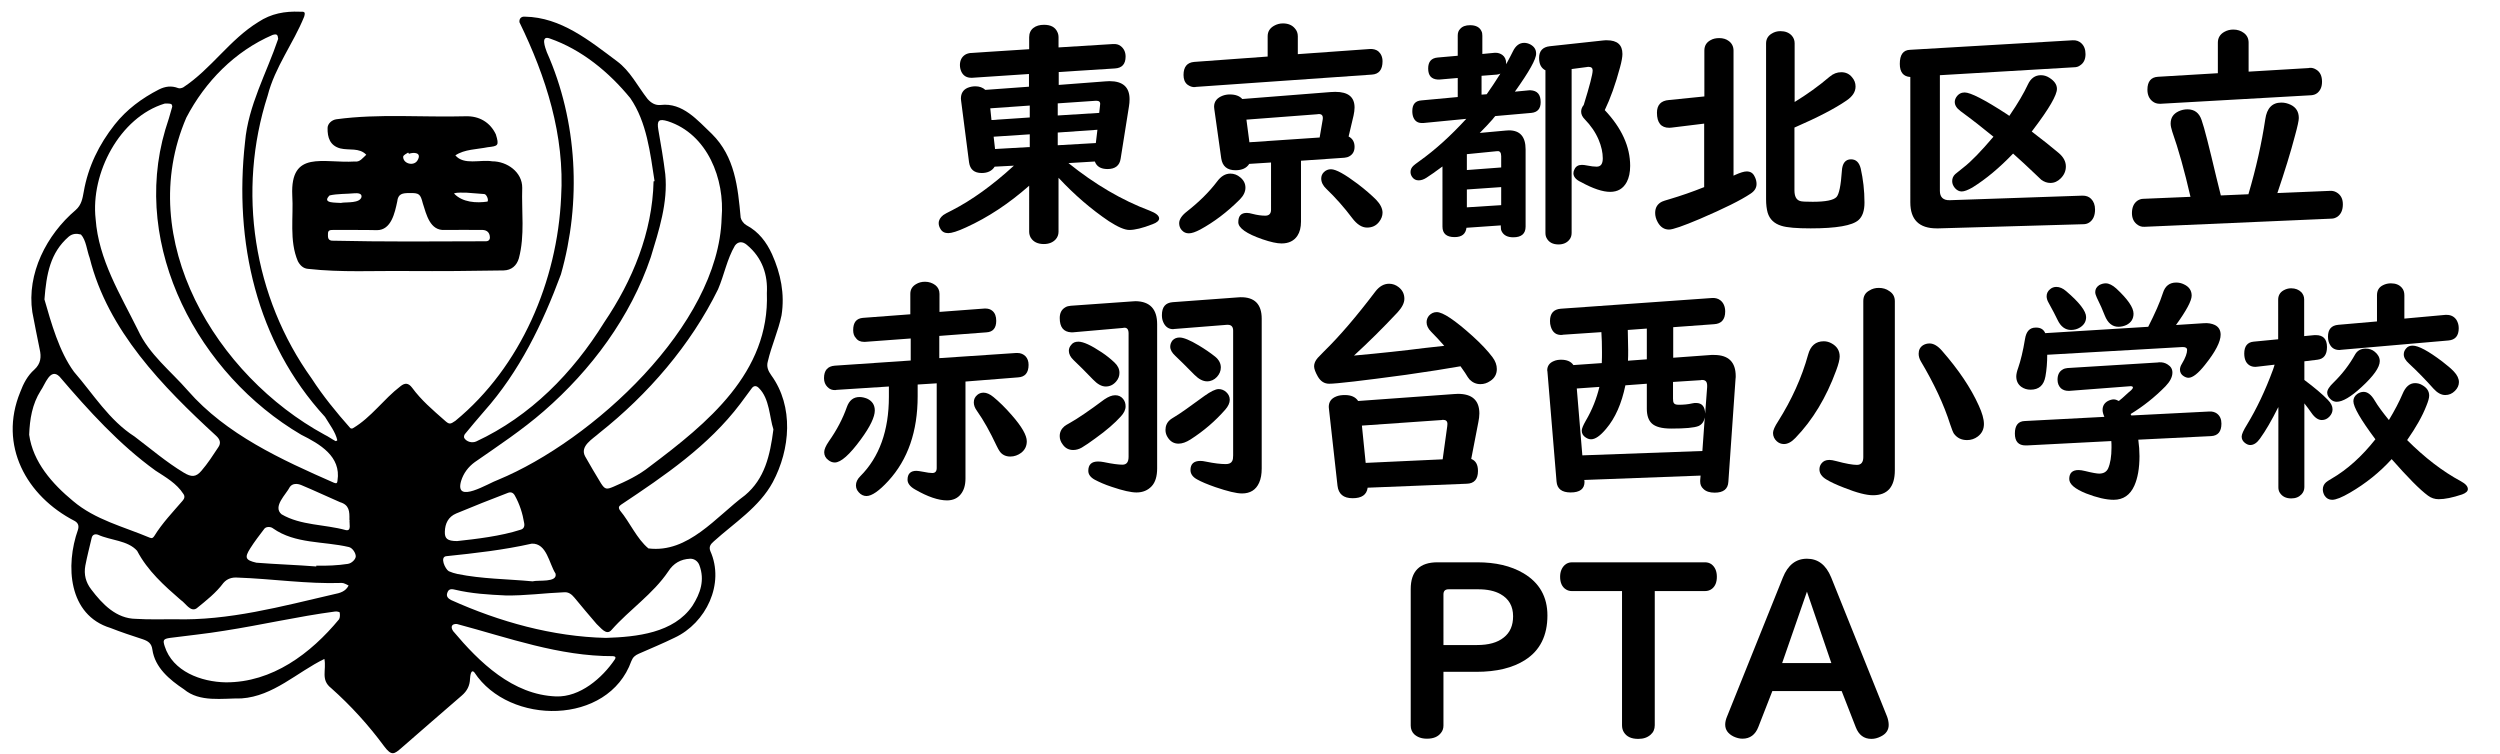 <svg xmlns="http://www.w3.org/2000/svg" xmlns:xlink="http://www.w3.org/1999/xlink" id="&#x30EC;&#x30A4;&#x30E4;&#x30FC;_1" x="0px" y="0px" viewBox="0 0 126 38.01" style="enable-background:new 0 0 126 38.01;" xml:space="preserve"><g>	<path d="M51.87,9.36c-1.02,0.9-2.08,1.6-3.18,2.1c-0.43,0.2-0.73,0.29-0.9,0.29c-0.18,0-0.31-0.07-0.39-0.21  c-0.06-0.1-0.09-0.19-0.09-0.29c0-0.16,0.08-0.29,0.23-0.41c0.05-0.04,0.2-0.12,0.46-0.25c0.97-0.5,2.01-1.24,3.1-2.24l-0.97,0.05  c-0.13,0.21-0.35,0.32-0.65,0.32c-0.38,0-0.59-0.18-0.64-0.54l-0.4-3.1c0-0.04-0.01-0.07-0.01-0.11c0-0.26,0.11-0.44,0.33-0.54  c0.12-0.05,0.25-0.08,0.4-0.08c0.2,0,0.37,0.06,0.5,0.18l2.2-0.16V3.73L49,3.92c-0.02,0-0.04,0-0.05,0c-0.23,0-0.39-0.1-0.49-0.29  c-0.05-0.11-0.08-0.22-0.08-0.35c0-0.23,0.09-0.41,0.26-0.52c0.08-0.05,0.18-0.08,0.28-0.09l2.95-0.19v-0.6  c0-0.2,0.07-0.36,0.21-0.47c0.14-0.11,0.32-0.16,0.54-0.16c0.34,0,0.56,0.12,0.67,0.36c0.04,0.08,0.06,0.17,0.06,0.27v0.51  l2.74-0.17c0.16-0.01,0.29,0.02,0.39,0.1c0.16,0.12,0.25,0.3,0.25,0.53c0,0.38-0.18,0.58-0.54,0.6l-2.83,0.18v0.65l2.36-0.18  c0.07,0,0.13-0.01,0.2-0.01c0.67,0,1.01,0.3,1.01,0.91c0,0.12-0.01,0.25-0.03,0.36L56.48,8c-0.05,0.34-0.27,0.52-0.66,0.52  c-0.34,0-0.55-0.13-0.64-0.38l-1.33,0.08c1.33,1.07,2.69,1.87,4.1,2.4c0.31,0.12,0.47,0.25,0.47,0.39c0,0.11-0.11,0.21-0.33,0.29  c-0.51,0.2-0.9,0.29-1.17,0.29c-0.24,0-0.58-0.15-1.03-0.44c-0.89-0.6-1.74-1.33-2.54-2.19v2.72c0,0.15-0.05,0.28-0.15,0.39  c-0.14,0.15-0.34,0.23-0.59,0.23c-0.31,0-0.53-0.11-0.66-0.32c-0.05-0.09-0.08-0.19-0.08-0.3V9.36z M51.9,5.92v-0.6l-1.99,0.14  l0.06,0.59L51.9,5.92z M51.9,6.77l-1.82,0.12l0.07,0.62l1.75-0.1V6.77z M53.31,5.82l2.09-0.13l0.04-0.36  c0.01-0.05,0.01-0.08,0.01-0.1c0-0.1-0.06-0.15-0.18-0.15c-0.03,0-0.05,0-0.06,0l-1.9,0.13V5.82z M53.31,6.68v0.64l1.92-0.11  l0.08-0.67L53.31,6.68z"></path>	<path d="M62.01,8.75c0.18,0,0.35,0.06,0.5,0.19c0.17,0.14,0.26,0.31,0.26,0.52s-0.1,0.41-0.29,0.6c-0.64,0.64-1.31,1.14-1.99,1.51  c-0.23,0.12-0.42,0.19-0.57,0.19s-0.26-0.05-0.36-0.16c-0.09-0.1-0.13-0.22-0.13-0.35c0-0.19,0.13-0.39,0.39-0.59  c0.61-0.48,1.12-0.98,1.52-1.51C61.54,8.88,61.76,8.75,62.01,8.75z M65.4,2.73l3.64-0.26c0.17-0.01,0.31,0.03,0.42,0.11  c0.14,0.12,0.22,0.29,0.22,0.51c0,0.42-0.18,0.65-0.54,0.67l-8.87,0.62l-0.04,0.01c-0.14,0.01-0.27-0.04-0.39-0.13  c-0.13-0.11-0.19-0.27-0.19-0.48c0-0.41,0.18-0.63,0.54-0.66l3.7-0.27V1.83c0-0.24,0.11-0.41,0.32-0.53  c0.14-0.08,0.29-0.12,0.45-0.12c0.25,0,0.46,0.08,0.6,0.25c0.1,0.11,0.15,0.24,0.15,0.4V2.73z M65.57,8.1v3.07  c0,0.29-0.06,0.53-0.18,0.71c-0.17,0.26-0.44,0.39-0.8,0.39c-0.23,0-0.55-0.07-0.96-0.21c-0.81-0.28-1.22-0.57-1.22-0.86  c0-0.32,0.14-0.47,0.43-0.47c0.08,0,0.18,0.02,0.29,0.05c0.23,0.06,0.45,0.09,0.64,0.09s0.29-0.1,0.29-0.3V8.19l-1.1,0.07  c-0.13,0.21-0.36,0.32-0.69,0.32c-0.42,0-0.66-0.2-0.72-0.6L61.2,5.49c0-0.04-0.01-0.07-0.01-0.11c0-0.27,0.15-0.45,0.44-0.56  c0.11-0.04,0.23-0.06,0.35-0.06c0.29,0,0.5,0.08,0.63,0.23l4.45-0.35c0.07,0,0.15-0.01,0.24-0.01c0.65,0,0.97,0.26,0.97,0.79  c0,0.12-0.02,0.26-0.05,0.4l-0.25,1.06c0.2,0.1,0.3,0.28,0.3,0.52c0,0.21-0.08,0.37-0.25,0.47c-0.08,0.05-0.17,0.07-0.26,0.08  L65.57,8.1z M66.51,6.93l0.15-0.88c0.01-0.04,0.01-0.07,0.01-0.11c0-0.13-0.07-0.2-0.22-0.19c-0.02,0-0.04,0-0.08,0.01l-3.55,0.27  l0.15,1.14L66.51,6.93z M67.08,8.53c0.25,0,0.7,0.25,1.35,0.74c0.38,0.29,0.69,0.56,0.93,0.8c0.21,0.22,0.32,0.44,0.32,0.65  c0,0.16-0.06,0.32-0.18,0.47c-0.15,0.19-0.35,0.28-0.6,0.28c-0.26,0-0.51-0.16-0.75-0.48c-0.39-0.52-0.83-1.02-1.31-1.48  C66.68,9.36,66.59,9.18,66.59,9c0-0.12,0.04-0.23,0.13-0.32C66.82,8.58,66.94,8.53,67.08,8.53z"></path>	<path d="M76.35,4.62l0.73-0.07c0.02,0,0.04,0,0.06,0c0.34,0.02,0.51,0.21,0.51,0.6c0,0.33-0.16,0.51-0.47,0.54l-1.82,0.16  c-0.04,0.05-0.09,0.1-0.14,0.17c-0.16,0.18-0.37,0.41-0.64,0.68l1.31-0.12c0.05,0,0.11-0.01,0.16-0.01c0.56,0,0.84,0.32,0.84,0.96  v3.89c0,0.36-0.21,0.54-0.62,0.54c-0.29,0-0.48-0.1-0.58-0.29c-0.04-0.07-0.05-0.15-0.05-0.25v-0.06l-1.73,0.12  c-0.04,0.31-0.23,0.47-0.6,0.47c-0.41,0-0.61-0.18-0.61-0.53V8.39c-0.35,0.26-0.62,0.45-0.81,0.57c-0.14,0.09-0.27,0.13-0.39,0.13  c-0.13,0-0.24-0.05-0.32-0.16c-0.06-0.08-0.09-0.17-0.09-0.26c0-0.12,0.05-0.23,0.15-0.32c0.03-0.03,0.13-0.11,0.3-0.23  c0.8-0.57,1.58-1.28,2.36-2.13L71.74,6.2c-0.02,0-0.04,0-0.08,0c-0.2,0-0.34-0.09-0.42-0.27c-0.04-0.09-0.06-0.2-0.06-0.33  c0-0.34,0.15-0.52,0.46-0.54l1.83-0.17V3.93l-0.93,0.08c-0.02,0-0.04,0-0.07,0c-0.33-0.02-0.49-0.2-0.49-0.56  c0-0.34,0.16-0.52,0.47-0.55l1.02-0.09V1.79c0-0.14,0.04-0.25,0.12-0.33c0.11-0.13,0.28-0.19,0.5-0.19c0.29,0,0.48,0.1,0.57,0.29  c0.04,0.07,0.05,0.15,0.05,0.24v0.92l0.63-0.06h0.04c0.13,0,0.24,0.04,0.34,0.11c0.12,0.09,0.19,0.23,0.19,0.42  c0,0.02,0,0.03,0,0.05c0.17-0.31,0.28-0.53,0.34-0.65c0.14-0.29,0.33-0.43,0.57-0.43c0.11,0,0.21,0.03,0.31,0.08  c0.2,0.11,0.29,0.26,0.29,0.46C77.43,2.97,77.07,3.61,76.35,4.62z M73.93,8.57l1.73-0.13V7.87c0-0.18-0.07-0.27-0.2-0.25h-0.02  l-1.51,0.15V8.57z M73.93,9.55v0.9l1.73-0.11V9.43L73.93,9.55z M74.93,4.75c0.24-0.34,0.47-0.69,0.69-1.04  c-0.06,0.03-0.12,0.04-0.18,0.05l-0.77,0.06v0.95L74.93,4.75z M77.9,3.55c-0.22-0.11-0.33-0.31-0.33-0.63  c0-0.35,0.18-0.55,0.54-0.59l2.68-0.29c0.07-0.01,0.14-0.01,0.2-0.01c0.52,0,0.78,0.23,0.78,0.69c0,0.15-0.04,0.38-0.12,0.67  c-0.23,0.86-0.49,1.58-0.77,2.16c0.85,0.9,1.28,1.84,1.28,2.81c0,0.33-0.06,0.6-0.17,0.81c-0.18,0.34-0.46,0.5-0.84,0.5  c-0.37,0-0.86-0.16-1.46-0.49C79.42,9.06,79.3,8.9,79.3,8.73c0-0.07,0.02-0.14,0.06-0.21c0.07-0.14,0.19-0.21,0.37-0.21  c0.07,0,0.15,0.01,0.25,0.03c0.2,0.04,0.36,0.06,0.49,0.06c0.21,0,0.31-0.14,0.31-0.42c0-0.29-0.07-0.61-0.21-0.94  c-0.16-0.38-0.4-0.72-0.7-1.03c-0.12-0.12-0.18-0.25-0.18-0.38c0-0.12,0.04-0.23,0.13-0.34c0.3-0.97,0.45-1.55,0.45-1.74  c0-0.12-0.07-0.18-0.2-0.18c-0.02,0-0.06,0-0.1,0.01l-0.76,0.1v8.26c0,0.14-0.04,0.26-0.13,0.36c-0.12,0.14-0.3,0.22-0.53,0.22  c-0.29,0-0.49-0.11-0.6-0.32c-0.04-0.07-0.06-0.16-0.06-0.26V3.55z"></path>	<path d="M87.36,8.86c0.03-0.01,0.05-0.02,0.08-0.04c0.27-0.12,0.46-0.18,0.59-0.18c0.19,0,0.32,0.08,0.4,0.25  c0.07,0.13,0.1,0.26,0.1,0.38c0,0.2-0.1,0.36-0.3,0.49c-0.49,0.33-1.34,0.75-2.55,1.27c-0.85,0.36-1.37,0.54-1.56,0.54  c-0.24,0-0.43-0.12-0.57-0.37c-0.09-0.16-0.13-0.32-0.13-0.47c0-0.27,0.12-0.46,0.35-0.57c0.05-0.02,0.18-0.07,0.4-0.13  c0.54-0.16,1.12-0.36,1.72-0.6v-3.2l-1.63,0.2c-0.04,0-0.09,0.01-0.13,0.01c-0.41,0-0.62-0.25-0.62-0.76c0-0.39,0.2-0.61,0.61-0.64  l1.78-0.18V2.55c0-0.25,0.11-0.42,0.32-0.53c0.12-0.07,0.27-0.1,0.43-0.1c0.19,0,0.35,0.05,0.47,0.14  c0.16,0.11,0.25,0.28,0.25,0.49V8.86z M90.44,6.43v3.16c0,0.3,0.09,0.48,0.28,0.54c0.08,0.03,0.29,0.04,0.64,0.04  c0.65,0,1.05-0.08,1.2-0.24c0.13-0.14,0.22-0.58,0.27-1.31c0.02-0.39,0.18-0.59,0.46-0.59c0.25,0,0.41,0.15,0.49,0.46  c0.12,0.54,0.19,1.11,0.19,1.72c0,0.41-0.1,0.7-0.3,0.88c-0.31,0.28-1.12,0.42-2.41,0.42c-0.71,0-1.2-0.04-1.48-0.13  c-0.36-0.11-0.59-0.33-0.69-0.66c-0.05-0.18-0.08-0.4-0.08-0.68V2.19c0-0.22,0.1-0.39,0.29-0.5c0.13-0.08,0.27-0.12,0.43-0.12  c0.24,0,0.43,0.07,0.57,0.22c0.1,0.11,0.15,0.24,0.15,0.39v2.96c0.62-0.38,1.21-0.8,1.76-1.27c0.19-0.16,0.38-0.23,0.59-0.23  c0.22,0,0.4,0.08,0.54,0.25c0.12,0.14,0.18,0.29,0.18,0.47c0,0.27-0.15,0.5-0.46,0.71C92.48,5.47,91.61,5.92,90.44,6.43z"></path>	<path d="M97.77,3.79v5.83c0,0.32,0.17,0.48,0.5,0.47l6.69-0.23c0.18,0,0.32,0.05,0.43,0.16c0.13,0.13,0.2,0.31,0.2,0.54  c0,0.31-0.1,0.53-0.3,0.66c-0.08,0.05-0.18,0.08-0.28,0.08l-7.31,0.21c-0.02,0-0.05,0-0.09,0c-0.89,0-1.33-0.44-1.33-1.31V3.88  c-0.35-0.02-0.53-0.24-0.53-0.66c0-0.46,0.17-0.7,0.52-0.71l8.19-0.48c0.18-0.01,0.32,0.04,0.44,0.15  c0.14,0.13,0.21,0.31,0.21,0.55c0,0.26-0.09,0.45-0.28,0.57c-0.08,0.06-0.18,0.09-0.29,0.09L97.77,3.79z M101.46,7.74  c-0.68,0.71-1.36,1.28-2.05,1.71C99.18,9.58,99,9.65,98.87,9.65c-0.13,0-0.24-0.06-0.34-0.17c-0.09-0.11-0.14-0.22-0.14-0.35  c0-0.14,0.05-0.26,0.16-0.36c0.04-0.03,0.17-0.14,0.41-0.33c0.39-0.3,0.89-0.82,1.51-1.55c-0.5-0.41-1.06-0.85-1.66-1.29  c-0.2-0.15-0.29-0.3-0.29-0.46c0-0.09,0.03-0.17,0.08-0.25c0.11-0.16,0.25-0.23,0.42-0.23c0.29,0,1,0.36,2.12,1.09l0.13,0.09  l0.04-0.06c0.39-0.57,0.69-1.08,0.9-1.53c0.14-0.3,0.36-0.46,0.65-0.46c0.15,0,0.29,0.04,0.43,0.13c0.25,0.16,0.38,0.34,0.38,0.56  c0,0.31-0.39,0.99-1.18,2.03l-0.09,0.12c0.54,0.41,0.99,0.77,1.37,1.09c0.23,0.2,0.35,0.42,0.35,0.67c0,0.23-0.09,0.43-0.26,0.6  c-0.15,0.15-0.32,0.23-0.52,0.23c-0.16,0-0.31-0.05-0.46-0.16c-0.04-0.04-0.17-0.16-0.38-0.36C102.2,8.41,101.85,8.09,101.46,7.74z  "></path>	<path d="M111.93,9.85l1.39-0.06c0.39-1.32,0.67-2.58,0.85-3.78c0.08-0.56,0.35-0.84,0.81-0.84c0.17,0,0.32,0.04,0.47,0.11  c0.27,0.13,0.41,0.35,0.41,0.67c0,0.12-0.06,0.41-0.19,0.88c-0.22,0.84-0.52,1.81-0.89,2.9l2.64-0.11h0.02  c0.14-0.01,0.27,0.03,0.39,0.12c0.17,0.13,0.25,0.31,0.25,0.56c0,0.28-0.09,0.49-0.27,0.62c-0.09,0.06-0.19,0.1-0.31,0.1l-9.4,0.41  h-0.03c-0.14,0.01-0.27-0.04-0.39-0.14c-0.15-0.13-0.23-0.31-0.23-0.55c0-0.28,0.09-0.49,0.27-0.62c0.09-0.06,0.19-0.1,0.3-0.1  l2.38-0.1c-0.3-1.31-0.61-2.41-0.92-3.29c-0.05-0.16-0.08-0.29-0.08-0.4c0-0.29,0.13-0.49,0.4-0.62c0.15-0.07,0.3-0.1,0.45-0.1  c0.35,0,0.59,0.18,0.71,0.54c0.14,0.39,0.38,1.35,0.74,2.87L111.93,9.85z M113.34,3.61l3.02-0.18l0.04-0.01  c0.12-0.01,0.23,0.02,0.34,0.09c0.2,0.12,0.29,0.33,0.29,0.61c0,0.25-0.08,0.44-0.24,0.57c-0.09,0.07-0.19,0.1-0.3,0.11l-7.59,0.43  c-0.01,0-0.03,0-0.05,0c-0.14,0-0.26-0.04-0.36-0.12c-0.17-0.13-0.26-0.33-0.26-0.59c0-0.41,0.18-0.63,0.53-0.65l3.02-0.18V2.15  c0-0.24,0.11-0.42,0.32-0.54c0.14-0.08,0.29-0.12,0.46-0.12c0.21,0,0.38,0.06,0.53,0.17c0.16,0.12,0.24,0.28,0.24,0.49V3.61z"></path>	<path d="M48.66,19.23v4.89c0,0.33-0.08,0.59-0.23,0.78c-0.16,0.21-0.4,0.32-0.7,0.32c-0.43,0-0.97-0.18-1.61-0.55  c-0.25-0.14-0.38-0.31-0.38-0.49c0-0.3,0.15-0.45,0.45-0.45c0.06,0,0.18,0.02,0.35,0.05c0.19,0.04,0.34,0.06,0.45,0.06  c0.14,0,0.22-0.08,0.22-0.25v-4.27l-0.96,0.06v0.59c0,1.77-0.49,3.19-1.48,4.27c-0.46,0.5-0.83,0.76-1.1,0.76  c-0.14,0-0.28-0.06-0.39-0.19c-0.09-0.1-0.14-0.21-0.14-0.35c0-0.16,0.07-0.31,0.22-0.46c0.96-0.96,1.44-2.3,1.44-4v-0.52  l-2.64,0.17l-0.05,0.01c-0.16,0.01-0.3-0.04-0.41-0.16c-0.11-0.11-0.17-0.26-0.17-0.44c0-0.39,0.18-0.6,0.54-0.63l3.83-0.26v-1.11  l-2.3,0.17c-0.02,0-0.03,0-0.05,0c-0.18,0-0.32-0.06-0.41-0.19C43.04,16.94,43,16.8,43,16.64c0-0.39,0.16-0.59,0.49-0.62l2.39-0.18  v-1.03c0-0.22,0.1-0.38,0.29-0.49c0.13-0.08,0.28-0.12,0.45-0.12c0.2,0,0.37,0.06,0.52,0.17c0.14,0.11,0.21,0.26,0.21,0.44v0.91  l2.27-0.17c0.01,0,0.02,0,0.05,0c0.14,0,0.26,0.04,0.35,0.12c0.13,0.11,0.19,0.28,0.19,0.5c0,0.36-0.16,0.56-0.49,0.58l-2.38,0.18  v1.12l3.88-0.26c0.01,0,0.02,0,0.05,0c0.18,0,0.31,0.06,0.42,0.17c0.1,0.11,0.15,0.25,0.15,0.43c0,0.4-0.18,0.61-0.53,0.63  L48.66,19.23z M43.32,20.01c0.13,0,0.25,0.03,0.38,0.08c0.26,0.12,0.39,0.32,0.39,0.6c0,0.32-0.23,0.81-0.7,1.45  c-0.57,0.78-1.01,1.17-1.32,1.17c-0.11,0-0.22-0.04-0.32-0.12c-0.14-0.1-0.21-0.24-0.21-0.4c0-0.14,0.08-0.32,0.23-0.54  c0.41-0.58,0.71-1.16,0.91-1.73C42.8,20.18,43.01,20.01,43.32,20.01z M49.57,19.79c0.15,0,0.32,0.07,0.5,0.22  c0.28,0.23,0.59,0.53,0.92,0.91c0.51,0.58,0.76,1.02,0.76,1.32c0,0.24-0.09,0.43-0.28,0.58c-0.16,0.12-0.35,0.19-0.55,0.19  c-0.23,0-0.42-0.09-0.54-0.27c-0.04-0.05-0.09-0.15-0.16-0.29c-0.32-0.68-0.64-1.26-0.98-1.74c-0.11-0.15-0.16-0.29-0.16-0.43  c0-0.16,0.06-0.28,0.18-0.38C49.34,19.83,49.45,19.79,49.57,19.79z"></path>	<path d="M56.21,19.92c0.16,0,0.29,0.06,0.39,0.18c0.09,0.11,0.13,0.23,0.13,0.38c0,0.17-0.08,0.34-0.25,0.52  c-0.29,0.32-0.71,0.69-1.27,1.09c-0.28,0.21-0.51,0.36-0.69,0.47c-0.14,0.08-0.29,0.12-0.43,0.12c-0.22,0-0.4-0.09-0.53-0.28  c-0.1-0.13-0.15-0.27-0.15-0.42c0-0.2,0.08-0.36,0.23-0.49c0.05-0.04,0.14-0.1,0.29-0.18c0.36-0.2,0.94-0.59,1.73-1.18  C55.87,19.99,56.04,19.92,56.21,19.92z M58.32,16.34v7.27c0,0.39-0.09,0.7-0.28,0.9s-0.44,0.31-0.76,0.31  c-0.27,0-0.68-0.09-1.24-0.28c-0.37-0.12-0.65-0.25-0.86-0.36c-0.22-0.12-0.33-0.27-0.33-0.45c0-0.31,0.16-0.47,0.49-0.47  c0.09,0,0.19,0.01,0.29,0.03c0.43,0.09,0.75,0.13,0.94,0.13c0.21,0,0.31-0.13,0.31-0.4v-6.22c0-0.2-0.08-0.3-0.24-0.28l-0.06,0.01  l-2.51,0.22c-0.02,0-0.05,0-0.08,0c-0.39-0.02-0.58-0.26-0.58-0.72c0-0.25,0.09-0.43,0.28-0.54c0.08-0.05,0.17-0.07,0.28-0.08  l3.1-0.22c0.04,0,0.09-0.01,0.16-0.01C57.96,15.19,58.32,15.58,58.32,16.34z M54.35,17.22c0.25,0,0.64,0.18,1.18,0.54  c0.24,0.16,0.45,0.33,0.64,0.51c0.16,0.15,0.25,0.32,0.25,0.52c0,0.16-0.05,0.3-0.16,0.43c-0.14,0.17-0.32,0.26-0.53,0.26  c-0.21,0-0.42-0.12-0.64-0.35c-0.38-0.39-0.7-0.72-0.98-0.98c-0.16-0.15-0.24-0.31-0.24-0.47c0-0.11,0.04-0.21,0.12-0.3  C54.07,17.27,54.19,17.22,54.35,17.22z M63.59,16.06v7.55c0,0.28-0.04,0.52-0.13,0.72c-0.16,0.36-0.45,0.54-0.86,0.54  c-0.29,0-0.73-0.11-1.35-0.32c-0.4-0.14-0.71-0.27-0.92-0.39c-0.22-0.12-0.33-0.28-0.33-0.47c0-0.31,0.17-0.46,0.5-0.46  c0.07,0,0.17,0.01,0.3,0.04c0.39,0.08,0.72,0.12,0.98,0.12c0.16,0,0.27-0.05,0.32-0.15c0.04-0.07,0.05-0.16,0.05-0.29v-6.29  c0-0.19-0.09-0.29-0.27-0.29c-0.02,0-0.03,0-0.04,0l-2.65,0.21c-0.04,0-0.06,0.01-0.06,0.01c-0.23,0-0.4-0.12-0.5-0.35  c-0.05-0.11-0.07-0.22-0.07-0.36c0-0.41,0.18-0.62,0.54-0.65l3.26-0.24c0.04,0,0.1-0.01,0.16-0.01  C63.23,14.97,63.59,15.33,63.59,16.06z M61.42,19.61c0.14,0,0.27,0.05,0.38,0.15c0.12,0.11,0.18,0.24,0.18,0.39  c0,0.16-0.08,0.33-0.23,0.5c-0.5,0.57-1.08,1.07-1.75,1.5c-0.22,0.14-0.42,0.21-0.6,0.21c-0.23,0-0.4-0.1-0.53-0.29  c-0.09-0.13-0.13-0.26-0.13-0.4c0-0.2,0.07-0.37,0.22-0.5c0.05-0.05,0.16-0.11,0.3-0.2c0.22-0.13,0.7-0.47,1.45-1.02  C61.02,19.73,61.26,19.61,61.42,19.61z M59.45,17.01c0.2,0,0.52,0.13,0.97,0.4c0.3,0.18,0.58,0.37,0.83,0.57  c0.19,0.16,0.28,0.34,0.28,0.54c0,0.18-0.07,0.34-0.2,0.48s-0.3,0.22-0.49,0.22c-0.21,0-0.42-0.11-0.64-0.33  c-0.44-0.45-0.77-0.77-0.97-0.96c-0.16-0.15-0.25-0.3-0.25-0.46c0-0.11,0.04-0.22,0.12-0.32C59.19,17.06,59.3,17.01,59.45,17.01z"></path>	<path d="M72.79,17.43c-0.21-0.24-0.43-0.48-0.66-0.71c-0.16-0.16-0.23-0.32-0.23-0.48c0-0.12,0.04-0.23,0.12-0.33  c0.11-0.12,0.24-0.18,0.39-0.18c0.31,0,0.91,0.4,1.81,1.21c0.42,0.38,0.76,0.74,1,1.06c0.15,0.2,0.22,0.4,0.22,0.6  c0,0.25-0.11,0.46-0.33,0.6c-0.16,0.11-0.32,0.16-0.5,0.16c-0.21,0-0.39-0.08-0.54-0.23c-0.05-0.05-0.12-0.16-0.23-0.34  c-0.05-0.08-0.13-0.19-0.23-0.33c-0.69,0.12-1.61,0.27-2.75,0.43c-2.21,0.3-3.51,0.45-3.87,0.45c-0.24,0-0.43-0.12-0.57-0.36  c-0.12-0.21-0.19-0.39-0.19-0.52c0-0.14,0.06-0.28,0.18-0.42c0.04-0.04,0.14-0.14,0.31-0.32c0.8-0.78,1.66-1.79,2.6-3.03  c0.2-0.26,0.43-0.39,0.69-0.39c0.18,0,0.34,0.06,0.48,0.17c0.19,0.15,0.29,0.34,0.29,0.59c0,0.21-0.12,0.44-0.35,0.69  c-0.75,0.8-1.48,1.52-2.19,2.17c1.34-0.12,2.53-0.25,3.55-0.38L72.79,17.43z M74.15,23.13c0.23,0.09,0.34,0.29,0.34,0.61  c0,0.41-0.19,0.63-0.56,0.64l-5,0.2c-0.05,0.36-0.3,0.53-0.76,0.53s-0.71-0.21-0.76-0.63l-0.43-3.86c0-0.04-0.01-0.07-0.01-0.11  c0-0.25,0.12-0.43,0.38-0.53c0.12-0.05,0.27-0.07,0.43-0.07c0.32,0,0.54,0.1,0.67,0.3l4.84-0.35c0.07,0,0.14-0.01,0.19-0.01  c0.72,0,1.08,0.33,1.08,0.99c0,0.13-0.02,0.28-0.05,0.43L74.15,23.13z M72.71,23.15l0.23-1.66c0-0.03,0.01-0.07,0.01-0.12  c0-0.14-0.07-0.21-0.22-0.21c-0.02,0-0.04,0-0.07,0.01l-4.02,0.28l0.19,1.88L72.71,23.15z"></path>	<path d="M85.71,23.97l-5.86,0.22v0.03c0,0.02,0.01,0.04,0.01,0.06c0,0.36-0.23,0.54-0.7,0.54c-0.44,0-0.68-0.18-0.71-0.55  l-0.46-5.55c0-0.03-0.01-0.04-0.01-0.05c0-0.22,0.11-0.38,0.33-0.47c0.11-0.05,0.24-0.07,0.37-0.07c0.29,0,0.5,0.09,0.62,0.27  l1.43-0.1c0.01-0.2,0.01-0.39,0.01-0.55c0-0.38-0.01-0.72-0.03-1.01l-1.93,0.13l-0.05,0.01c-0.29,0.02-0.48-0.12-0.57-0.42  c-0.03-0.09-0.04-0.18-0.04-0.28c0-0.38,0.18-0.59,0.54-0.62l7.62-0.54c0.16-0.01,0.3,0.02,0.42,0.11  c0.16,0.12,0.25,0.32,0.25,0.57c0,0.4-0.19,0.62-0.56,0.64l-2.06,0.15v1.54l1.92-0.14c0.02,0,0.07,0,0.14,0  c0.73,0,1.09,0.36,1.09,1.07c0,0.03,0,0.08-0.01,0.15l-0.36,5.17c-0.02,0.37-0.25,0.55-0.69,0.55c-0.25,0-0.44-0.06-0.57-0.19  c-0.11-0.1-0.16-0.22-0.16-0.37c0-0.02,0-0.04,0-0.06L85.71,23.97z M80.61,19.5l-1.14,0.08l0.28,3.37l6.05-0.22l0.12-1.69  c-0.04,0.21-0.14,0.35-0.31,0.43c-0.22,0.09-0.68,0.13-1.38,0.13c-0.48,0-0.8-0.09-0.98-0.26C83.08,21.18,83,20.93,83,20.6v-1.26  l-1.08,0.08c-0.19,0.92-0.51,1.65-0.97,2.19c-0.3,0.36-0.55,0.53-0.76,0.53c-0.09,0-0.18-0.03-0.27-0.09  c-0.13-0.08-0.2-0.2-0.2-0.34c0-0.11,0.07-0.27,0.2-0.5C80.25,20.65,80.47,20.08,80.61,19.5z M83,18.11v-1.55l-0.96,0.07  c0.01,0.45,0.02,0.79,0.02,1.01c0,0.2,0,0.38-0.01,0.54L83,18.11z M84.32,19.25v0.84c0,0.1,0.01,0.18,0.04,0.22  c0.03,0.06,0.11,0.09,0.25,0.09c0.24,0,0.47-0.02,0.68-0.07c0.08-0.02,0.14-0.02,0.19-0.02c0.3,0,0.45,0.18,0.46,0.54l0.1-1.34  c0-0.01,0-0.03,0-0.08c0-0.2-0.09-0.29-0.28-0.28l-0.04,0.01L84.32,19.25z"></path>	<path d="M91.92,17.2c0.14,0,0.28,0.04,0.4,0.11c0.27,0.15,0.4,0.37,0.4,0.66c0,0.15-0.06,0.39-0.18,0.71  c-0.5,1.36-1.18,2.49-2.05,3.39c-0.2,0.21-0.39,0.31-0.58,0.31c-0.14,0-0.26-0.05-0.36-0.14c-0.12-0.11-0.19-0.25-0.19-0.42  c0-0.13,0.09-0.33,0.26-0.59c0.68-1.08,1.19-2.2,1.51-3.36C91.25,17.43,91.51,17.2,91.92,17.2z M95.5,15.18v8.52  c0,0.84-0.37,1.26-1.1,1.26c-0.33,0-0.81-0.12-1.46-0.38c-0.39-0.15-0.69-0.29-0.9-0.42c-0.23-0.14-0.34-0.31-0.34-0.5  c0-0.11,0.03-0.21,0.1-0.3c0.09-0.12,0.22-0.18,0.4-0.18c0.09,0,0.2,0.02,0.35,0.06c0.48,0.13,0.83,0.19,1.04,0.19  s0.32-0.13,0.32-0.39v-7.87c0-0.24,0.1-0.42,0.31-0.53c0.14-0.09,0.3-0.13,0.47-0.13c0.2,0,0.38,0.05,0.53,0.16  C95.41,14.79,95.5,14.96,95.5,15.18z M97.25,17.31c0.2,0,0.41,0.12,0.62,0.36c0.84,0.96,1.46,1.88,1.86,2.77  c0.17,0.37,0.26,0.68,0.26,0.93c0,0.26-0.1,0.47-0.31,0.63c-0.16,0.12-0.34,0.18-0.54,0.18c-0.29,0-0.5-0.11-0.66-0.32  c-0.04-0.06-0.11-0.22-0.19-0.47c-0.32-1.01-0.82-2.07-1.48-3.18c-0.07-0.12-0.11-0.25-0.11-0.38c0-0.19,0.07-0.33,0.22-0.43  C97.02,17.34,97.13,17.31,97.25,17.31z"></path>	<path d="M107.42,20.94l3.93-0.2c0.15-0.01,0.28,0.03,0.38,0.1c0.16,0.12,0.23,0.29,0.23,0.51c0,0.4-0.17,0.61-0.52,0.63l-3.67,0.18  c0.04,0.29,0.06,0.57,0.06,0.83c0,0.61-0.09,1.11-0.26,1.49c-0.21,0.47-0.56,0.71-1.04,0.71c-0.38,0-0.85-0.11-1.39-0.32  c-0.57-0.23-0.85-0.47-0.85-0.73c0-0.3,0.16-0.45,0.47-0.45c0.09,0,0.2,0.02,0.33,0.05c0.36,0.09,0.6,0.13,0.71,0.13  c0.22,0,0.37-0.09,0.45-0.26c0.11-0.25,0.17-0.61,0.17-1.05c0-0.12,0-0.23-0.01-0.33l-4.25,0.22c-0.03,0-0.05,0-0.07,0  c-0.36,0-0.54-0.2-0.54-0.6c0-0.41,0.17-0.62,0.5-0.63l4.01-0.21c-0.06-0.14-0.09-0.25-0.09-0.35c0-0.2,0.09-0.35,0.27-0.45  c0.1-0.05,0.2-0.08,0.29-0.08c0.08,0,0.17,0.03,0.26,0.08c0.13-0.11,0.27-0.22,0.4-0.35c0.08-0.07,0.13-0.12,0.15-0.13  c0.11-0.09,0.16-0.16,0.16-0.2c0-0.05-0.06-0.08-0.19-0.06l-3.01,0.23c-0.02,0-0.04,0-0.05,0c-0.15,0-0.27-0.04-0.38-0.13  c-0.11-0.11-0.17-0.25-0.17-0.43c0-0.24,0.08-0.41,0.25-0.51c0.07-0.05,0.16-0.07,0.25-0.08l4.54-0.28l0.08-0.01  c0.16-0.01,0.31,0.03,0.43,0.11c0.16,0.1,0.24,0.23,0.24,0.41c0,0.22-0.12,0.45-0.35,0.69c-0.53,0.54-1.12,1.01-1.76,1.4  C107.39,20.88,107.41,20.91,107.42,20.94z M109.67,16.38l1.39-0.09c0.23-0.02,0.42,0.02,0.57,0.09c0.2,0.1,0.29,0.27,0.29,0.49  c0,0.35-0.26,0.86-0.79,1.52c-0.34,0.43-0.62,0.65-0.83,0.65c-0.08,0-0.16-0.03-0.24-0.08c-0.12-0.07-0.19-0.19-0.19-0.33  c0-0.09,0.03-0.19,0.1-0.3c0.18-0.3,0.26-0.53,0.26-0.69c0-0.11-0.08-0.15-0.23-0.15l-6.82,0.39c0,0.39-0.03,0.76-0.09,1.09  c-0.08,0.45-0.33,0.67-0.75,0.67c-0.18,0-0.33-0.05-0.46-0.14c-0.17-0.12-0.26-0.3-0.26-0.53c0-0.1,0.03-0.25,0.1-0.44  c0.12-0.35,0.24-0.83,0.34-1.44c0.06-0.39,0.24-0.58,0.54-0.58h0.03c0.21,0,0.37,0.09,0.45,0.28l5.19-0.32  c0.34-0.67,0.59-1.23,0.74-1.7c0.11-0.36,0.34-0.53,0.67-0.53c0.14,0,0.27,0.03,0.39,0.09c0.26,0.12,0.39,0.31,0.39,0.57  C110.46,15.16,110.19,15.66,109.67,16.38z M103.64,14.46c0.16,0,0.33,0.07,0.49,0.21c0.67,0.57,1.01,1.01,1.01,1.31  c0,0.22-0.1,0.39-0.3,0.52c-0.14,0.09-0.3,0.13-0.46,0.13c-0.29,0-0.52-0.17-0.68-0.51c-0.1-0.21-0.25-0.5-0.45-0.86  c-0.07-0.12-0.1-0.23-0.1-0.33c0-0.14,0.06-0.26,0.17-0.35C103.41,14.5,103.52,14.46,103.64,14.46z M106.13,14.28  c0.16,0,0.34,0.09,0.53,0.26c0.58,0.54,0.87,0.96,0.87,1.27c0,0.26-0.12,0.45-0.36,0.57c-0.13,0.06-0.27,0.09-0.4,0.09  c-0.31,0-0.54-0.19-0.69-0.57c-0.1-0.26-0.23-0.56-0.4-0.9c-0.05-0.11-0.08-0.2-0.08-0.28c0-0.15,0.07-0.26,0.2-0.35  C105.91,14.31,106.02,14.28,106.13,14.28z"></path>	<path d="M114.82,20.53c-0.33,0.66-0.63,1.18-0.92,1.58c-0.15,0.21-0.31,0.32-0.49,0.32c-0.09,0-0.18-0.04-0.27-0.11  c-0.11-0.09-0.16-0.19-0.16-0.32c0-0.11,0.09-0.31,0.27-0.6c0.48-0.79,0.92-1.71,1.31-2.77c0.03-0.09,0.06-0.17,0.08-0.25  l-0.86,0.1c-0.04,0-0.08,0.01-0.11,0.01c-0.21,0-0.37-0.09-0.47-0.26c-0.06-0.11-0.09-0.25-0.09-0.41c0-0.37,0.16-0.57,0.47-0.6  l1.24-0.12V15.1c0-0.2,0.09-0.36,0.26-0.46c0.12-0.07,0.25-0.11,0.39-0.11c0.22,0,0.39,0.07,0.52,0.2c0.09,0.1,0.14,0.22,0.14,0.36  v1.85l0.52-0.05c0.02,0,0.05,0,0.07,0c0.37,0,0.56,0.2,0.56,0.6c0,0.39-0.16,0.6-0.48,0.64l-0.66,0.08v0.94  c0.52,0.39,0.91,0.72,1.18,1c0.16,0.16,0.24,0.32,0.24,0.48c0,0.13-0.05,0.25-0.15,0.36c-0.11,0.12-0.24,0.18-0.39,0.18  c-0.18,0-0.36-0.12-0.53-0.37c-0.12-0.17-0.23-0.32-0.35-0.47v4.22c0,0.14-0.05,0.26-0.14,0.36c-0.13,0.14-0.3,0.21-0.52,0.21  c-0.27,0-0.46-0.1-0.58-0.29c-0.05-0.08-0.07-0.17-0.07-0.27V20.53z M121.32,22.18c0.89,0.89,1.79,1.58,2.7,2.07  c0.24,0.13,0.36,0.26,0.36,0.4c0,0.11-0.1,0.2-0.29,0.27c-0.48,0.16-0.87,0.24-1.18,0.24c-0.2,0-0.38-0.06-0.54-0.18  c-0.41-0.3-1.02-0.92-1.83-1.84c-0.61,0.67-1.31,1.23-2.1,1.69c-0.41,0.24-0.71,0.36-0.9,0.36c-0.16,0-0.29-0.07-0.38-0.21  c-0.06-0.1-0.09-0.21-0.09-0.31c0-0.14,0.05-0.26,0.16-0.36c0.04-0.04,0.14-0.1,0.29-0.19c0.79-0.46,1.52-1.12,2.2-1.98  c-0.74-0.99-1.11-1.63-1.11-1.92c0-0.14,0.06-0.26,0.19-0.36c0.1-0.07,0.21-0.11,0.33-0.11c0.19,0,0.38,0.14,0.55,0.43  s0.42,0.62,0.72,0.99c0.29-0.48,0.52-0.92,0.69-1.32c0.15-0.36,0.36-0.54,0.63-0.54c0.12,0,0.25,0.03,0.36,0.1  c0.23,0.13,0.35,0.3,0.35,0.53c0,0.12-0.05,0.29-0.14,0.51C122.09,20.97,121.76,21.55,121.32,22.18z M119.23,17.57  c0.18,0,0.33,0.05,0.46,0.16c0.16,0.13,0.25,0.29,0.25,0.47c0,0.31-0.31,0.75-0.92,1.31c-0.54,0.5-0.96,0.74-1.25,0.74  c-0.11,0-0.22-0.04-0.31-0.13c-0.11-0.1-0.17-0.21-0.17-0.33c0-0.14,0.11-0.31,0.32-0.51c0.44-0.43,0.8-0.9,1.09-1.42  C118.81,17.67,118.99,17.57,119.23,17.57z M121.15,16.06l2.09-0.19c0.02,0,0.04,0,0.08,0c0.21,0,0.38,0.09,0.49,0.26  c0.07,0.12,0.11,0.25,0.11,0.41c0,0.38-0.17,0.59-0.52,0.62l-5.41,0.47c-0.03,0-0.06,0.01-0.08,0.01c-0.21,0-0.37-0.08-0.47-0.25  c-0.07-0.11-0.11-0.25-0.11-0.42c0-0.37,0.17-0.57,0.52-0.6l1.95-0.17v-1.32c0-0.24,0.1-0.41,0.31-0.51  c0.12-0.06,0.25-0.09,0.39-0.09c0.24,0,0.42,0.07,0.55,0.22c0.09,0.1,0.13,0.23,0.13,0.38V16.06z M121.6,17.42  c0.29,0,0.79,0.27,1.49,0.8c0.26,0.2,0.46,0.37,0.59,0.51c0.16,0.17,0.25,0.35,0.25,0.53c0,0.16-0.07,0.31-0.2,0.44  c-0.14,0.14-0.3,0.21-0.49,0.21c-0.2,0-0.4-0.11-0.59-0.32c-0.39-0.44-0.8-0.86-1.24-1.27c-0.18-0.16-0.26-0.31-0.26-0.46  c0-0.11,0.04-0.21,0.12-0.3C121.35,17.46,121.46,17.42,121.6,17.42z"></path>	<path d="M72.75,33.86v2.71c0,0.14-0.04,0.26-0.12,0.36c-0.15,0.2-0.38,0.3-0.71,0.3c-0.28,0-0.49-0.08-0.65-0.23  c-0.11-0.11-0.17-0.26-0.17-0.43v-6.88c0-0.9,0.45-1.35,1.35-1.35h2c0.93,0,1.7,0.18,2.33,0.55c0.81,0.48,1.21,1.19,1.21,2.13  c0,1.01-0.37,1.76-1.12,2.24c-0.62,0.4-1.44,0.6-2.47,0.6H72.75z M72.75,32.51h1.69c0.58,0,1.03-0.12,1.35-0.38  c0.32-0.25,0.47-0.61,0.47-1.07c0-0.51-0.21-0.88-0.64-1.12c-0.29-0.16-0.66-0.24-1.12-0.24h-1.49c-0.18,0-0.26,0.09-0.26,0.26  V32.51z"></path>	<path d="M81.74,29.79h-2.52c-0.11,0-0.21-0.03-0.29-0.08c-0.2-0.12-0.3-0.34-0.3-0.64c0-0.25,0.08-0.45,0.23-0.59  c0.1-0.09,0.22-0.14,0.37-0.14h6.7c0.12,0,0.23,0.03,0.33,0.1c0.18,0.14,0.27,0.35,0.27,0.63c0,0.27-0.08,0.47-0.24,0.6  c-0.1,0.08-0.22,0.12-0.36,0.12H83.4v6.76c0,0.2-0.07,0.36-0.21,0.48c-0.16,0.14-0.36,0.21-0.62,0.21c-0.35,0-0.59-0.11-0.73-0.34  c-0.06-0.1-0.09-0.21-0.09-0.35V29.79z"></path>	<path d="M89.33,34.82l-0.71,1.82c-0.15,0.39-0.42,0.59-0.8,0.59c-0.15,0-0.3-0.04-0.45-0.11c-0.28-0.14-0.42-0.34-0.42-0.6  c0-0.12,0.03-0.26,0.09-0.4l2.82-7.02c0.25-0.62,0.65-0.94,1.21-0.94c0.56,0,0.96,0.31,1.22,0.94l2.82,7.02  c0.05,0.14,0.08,0.28,0.08,0.42c0,0.25-0.13,0.45-0.4,0.58c-0.16,0.08-0.31,0.12-0.47,0.12c-0.38,0-0.64-0.2-0.79-0.59l-0.71-1.82  H89.33z M91.07,29.82l-1.25,3.6h2.48L91.07,29.82z"></path></g><g>	<path d="M20.58,13.66c-1.69-0.02-3.38,0.08-5.06-0.11c-0.24-0.02-0.4-0.18-0.51-0.39c-0.44-1.04-0.21-2.22-0.28-3.32  c-0.1-2.3,1.56-1.6,3.15-1.7c0.26,0.04,0.4-0.18,0.58-0.34c-0.35-0.37-0.86-0.21-1.31-0.32c-0.52-0.14-0.65-0.55-0.64-1.03  c0-0.21,0.21-0.41,0.45-0.44c2.15-0.29,4.34-0.09,6.51-0.15c0.68-0.02,1.23,0.3,1.52,0.91c0.18,0.58,0.11,0.59-0.41,0.65  c-0.54,0.11-1.17,0.1-1.63,0.41c0.43,0.51,1.26,0.2,1.86,0.3c0.74,0,1.52,0.54,1.51,1.34c-0.04,1.18,0.14,2.39-0.17,3.55  c-0.11,0.37-0.37,0.6-0.77,0.61C23.77,13.66,22.18,13.67,20.58,13.66C20.58,13.66,20.58,13.66,20.58,13.66z M17.91,11.59  C17.91,11.58,17.91,11.58,17.91,11.59c-0.38,0-0.76,0-1.14,0c-0.12,0-0.24,0.01-0.24,0.18c0,0.15-0.03,0.33,0.19,0.36  c2.59,0.06,5.18,0.04,7.77,0.03c0.13,0,0.21-0.08,0.2-0.21c-0.01-0.22-0.14-0.35-0.36-0.36c-0.64-0.01-1.27,0-1.91,0  c-0.75,0.05-0.93-0.78-1.11-1.34c-0.12-0.47-0.18-0.53-0.67-0.52c-0.35,0-0.58,0.03-0.62,0.43c-0.12,0.56-0.3,1.44-1.02,1.44  C18.64,11.59,18.28,11.59,17.91,11.59z M17.21,10.23c0,0,0-0.01,0-0.01c0.29-0.04,0.92,0.03,1.01-0.29c0.03-0.19-0.2-0.2-0.34-0.19  C17.46,9.78,17,9.76,16.61,9.85C16.19,10.27,16.95,10.2,17.21,10.23z M23.5,9.71c-0.17,0.01-0.43-0.03-0.62,0.04  c0.43,0.46,1.14,0.49,1.69,0.41c0.07-0.09-0.05-0.37-0.16-0.38C24.12,9.76,23.83,9.74,23.5,9.71z M20.61,7.75  c-0.01-0.02-0.02-0.04-0.04-0.06c-0.09,0.06-0.22,0.11-0.25,0.2c-0.02,0.37,0.57,0.52,0.74,0.16C21.25,7.69,20.87,7.66,20.61,7.75z  "></path>	<path d="M28.28,9.94c0.19-3.11-0.76-6.07-2.1-8.82c-0.02-0.19,0.1-0.3,0.28-0.28c1.81,0.03,3.25,1.21,4.63,2.24  c0.68,0.5,1.04,1.26,1.55,1.91c0.17,0.19,0.38,0.33,0.66,0.3c1.11-0.13,1.85,0.77,2.58,1.46c1.16,1.15,1.31,2.68,1.45,4.22  c0.03,0.14,0.16,0.31,0.29,0.38c0.62,0.33,1.01,0.85,1.29,1.46c0.44,0.98,0.65,2.01,0.48,3.08c-0.16,0.78-0.51,1.54-0.69,2.32  c-0.08,0.27,0.02,0.49,0.17,0.7c1.15,1.58,0.96,3.74,0.08,5.39c-0.68,1.26-1.94,2.05-2.98,2.99c-0.16,0.14-0.25,0.27-0.17,0.48  c0.74,1.65-0.21,3.63-1.8,4.37c-0.59,0.29-1.2,0.54-1.81,0.81c-0.18,0.08-0.29,0.17-0.37,0.37c-1.16,3.25-6.15,3.25-7.91,0.57  c-0.18-0.2-0.21,0.2-0.22,0.32c-0.01,0.35-0.15,0.62-0.42,0.85c-1.01,0.87-2.02,1.75-3.03,2.63c-0.37,0.32-0.5,0.43-0.88-0.08  c-0.79-1.07-1.68-2.05-2.67-2.93c-0.54-0.42-0.23-0.9-0.34-1.47c-1.38,0.67-2.57,1.88-4.18,1.99c-0.97-0.01-2.1,0.21-2.9-0.46  c-0.72-0.48-1.46-1.09-1.59-2c-0.04-0.32-0.22-0.43-0.48-0.52c-0.55-0.18-1.1-0.36-1.63-0.57c-2.13-0.65-2.28-3.15-1.64-4.95  c0.06-0.2,0.01-0.34-0.16-0.44c-2.45-1.26-3.85-3.82-2.75-6.5c0.16-0.43,0.37-0.83,0.71-1.13c0.33-0.3,0.36-0.64,0.27-1.03  c-0.13-0.62-0.25-1.25-0.37-1.87c-0.29-1.94,0.72-3.9,2.18-5.14c0.3-0.26,0.35-0.59,0.41-0.92C4.44,8.4,4.99,7.28,5.78,6.28  c0.6-0.76,1.37-1.33,2.23-1.77c0.32-0.16,0.63-0.2,0.97-0.07c0.07,0.03,0.19,0,0.26-0.04c1.41-0.93,2.33-2.4,3.78-3.29  c0.65-0.43,1.34-0.55,2.09-0.52c0.24-0.01,0.29,0.01,0.22,0.25c-0.55,1.36-1.47,2.53-1.84,3.98c-1.55,4.81-0.73,10.15,2.22,14.26  c0.57,0.88,1.24,1.7,1.94,2.49c0.02,0.03,0.11,0.04,0.14,0.01c0.92-0.54,1.54-1.46,2.39-2.11c0.23-0.19,0.41-0.17,0.59,0.07  c0.46,0.63,1.05,1.13,1.63,1.64c0.24,0.22,0.29,0.21,0.55,0.03C26.26,18.49,28.09,14.15,28.28,9.94z M32.94,9.14  c0.02,0,0.03-0.01,0.05-0.01c-0.22-1.42-0.39-2.97-1.22-4.18c-1.07-1.31-2.45-2.45-4.06-3.01c-0.48-0.18-0.23,0.47-0.15,0.69  c1.55,3.48,1.75,7.55,0.71,11.2c-0.92,2.48-2.09,4.9-3.87,6.9c-0.33,0.38-0.65,0.76-0.97,1.15c-0.04,0.05-0.06,0.15-0.03,0.2  c0.12,0.19,0.39,0.26,0.6,0.17c2.73-1.27,4.87-3.45,6.45-6C31.88,14.14,32.88,11.71,32.94,9.14z M14.02,1.96  C14,1.74,13.95,1.7,13.74,1.76c-1.9,0.82-3.4,2.35-4.35,4.17c-2.65,6.15,1.51,13.01,6.97,15.98c0.19,0.09,0.36,0.22,0.55,0.32  C16.93,22.24,17,22.2,17,22.19c-0.09-0.42-0.4-0.81-0.62-1.18c-3.47-3.78-4.59-8.85-4.03-13.85C12.51,5.31,13.44,3.68,14.02,1.96z   M36.37,10.99c0.17-1.96-0.71-4.23-2.71-4.88c-0.46-0.14-0.56-0.04-0.48,0.43c0.13,0.75,0.26,1.49,0.35,2.24  c0.14,1.43-0.32,2.83-0.73,4.18c-1.02,3.02-3,5.68-5.39,7.76c-1.09,0.95-2.3,1.75-3.48,2.57c-0.33,0.24-0.57,0.56-0.69,0.95  c-0.35,1.21,1.4,0.1,1.87-0.06C29.84,22.22,36.22,16.41,36.37,10.99z M8.3,5.22C8.3,5.22,8.3,5.22,8.3,5.22  c-2.27,0.69-3.74,3.51-3.48,5.82c0.15,2.05,1.24,3.79,2.13,5.59c0.57,1.24,1.65,2.06,2.52,3.06c1.93,2.21,4.72,3.48,7.36,4.64  c0.14,0.06,0.17,0.01,0.18-0.11c0.19-1.22-0.89-1.84-1.83-2.31c-5.16-3.03-8.6-9.44-6.85-15.37c0.13-0.38,0.24-0.77,0.35-1.16  c0.01-0.04-0.03-0.14-0.06-0.14C8.51,5.21,8.41,5.22,8.3,5.22z M38.65,14.77c0.05-0.89-0.21-1.77-1.01-2.43  c-0.21-0.18-0.44-0.18-0.6,0.04c-0.4,0.68-0.54,1.48-0.85,2.2c-1.38,2.81-3.53,5.3-5.98,7.24c-0.33,0.3-1,0.66-0.72,1.18  c0.26,0.45,0.52,0.91,0.8,1.36c0.2,0.31,0.28,0.32,0.63,0.17c0.65-0.28,1.28-0.58,1.83-1.02C35.64,21.34,38.8,18.78,38.65,14.77z   M2.24,15.09c0.34,1.18,0.74,2.63,1.49,3.65C4.71,19.87,5.5,21.18,6.78,22c0.82,0.62,1.6,1.29,2.48,1.82  c0.38,0.23,0.61,0.24,0.89-0.09c0.32-0.37,0.59-0.79,0.86-1.2c0.14-0.21,0.07-0.39-0.11-0.56C8.2,19.49,5.43,16.66,4.52,13  c-0.14-0.37-0.18-0.9-0.44-1.18c-0.22-0.06-0.43-0.05-0.62,0.11C2.53,12.74,2.34,13.81,2.24,15.09z M1.47,21.91  c0.19,1.38,1.17,2.48,2.21,3.34c1.12,0.95,2.54,1.29,3.87,1.85c0.12,0.05,0.17,0,0.23-0.09c0.4-0.65,0.93-1.2,1.42-1.77  c0.1-0.11,0.13-0.23,0.04-0.35c-0.34-0.53-0.88-0.83-1.4-1.17C6.01,22.4,4.47,20.7,3,18.98c-0.47-0.47-0.73,0.41-0.95,0.71  C1.62,20.37,1.5,21.13,1.47,21.91z M38.98,21.64c-0.2-0.6-0.19-1.55-0.73-2.08c-0.12-0.13-0.26-0.14-0.37,0.02  c-0.19,0.26-0.38,0.52-0.57,0.77c-1.61,2.13-3.81,3.62-6,5.08c-0.12,0.08-0.16,0.15-0.06,0.3c0.5,0.6,0.84,1.42,1.43,1.91  c2.01,0.25,3.41-1.6,4.87-2.68C38.54,24.13,38.81,22.97,38.98,21.64z M8.8,31.21c2.72,0.08,5.4-0.65,8.03-1.26  c0.31-0.06,0.59-0.14,0.74-0.44c-0.11-0.05-0.23-0.13-0.34-0.13c-1.76,0.06-3.51-0.21-5.26-0.27c-0.27-0.02-0.52,0.05-0.71,0.27  c-0.37,0.5-0.87,0.89-1.35,1.28c-0.31,0.21-0.56-0.27-0.8-0.42c-0.84-0.73-1.67-1.47-2.2-2.48c-0.47-0.53-1.34-0.52-1.97-0.81  c-0.15-0.05-0.28-0.01-0.32,0.16c-0.11,0.47-0.23,0.93-0.32,1.4c-0.08,0.44,0.02,0.84,0.3,1.2c0.56,0.74,1.26,1.47,2.25,1.48  C7.5,31.23,8.15,31.21,8.8,31.21z M30.54,32.15c1.54-0.05,3.42-0.24,4.36-1.62c0.4-0.63,0.63-1.29,0.35-2.04  c-0.07-0.2-0.26-0.34-0.47-0.33c-0.47,0.02-0.84,0.23-1.1,0.64c-0.77,1.14-1.95,1.92-2.86,2.95c-0.26,0.31-0.55-0.13-0.75-0.3  c-0.38-0.44-0.75-0.88-1.12-1.33c-0.14-0.17-0.3-0.29-0.52-0.27c-0.99,0.04-1.98,0.18-2.96,0.16c-0.85-0.04-1.7-0.09-2.54-0.29  c-0.24-0.06-0.33-0.01-0.39,0.17c-0.06,0.18,0.06,0.28,0.19,0.35C25.17,31.34,27.86,32.09,30.54,32.15z M11.38,34.39  c2.34,0.01,4.28-1.45,5.71-3.18c0.05-0.09,0.05-0.23,0.03-0.34c0-0.03-0.15-0.06-0.23-0.05c-1.88,0.25-3.72,0.68-5.59,0.97  c-0.9,0.15-1.82,0.24-2.73,0.36C8.23,32.2,8.2,32.26,8.3,32.57C8.7,33.84,10.14,34.37,11.38,34.39z M28.03,35.1  c1.2,0.04,2.32-0.92,2.96-1.87c0.06-0.09,0.03-0.15-0.09-0.16c-2.72,0.01-5.28-0.93-7.87-1.62c-0.26-0.02-0.34,0.14-0.19,0.36  C24.16,33.38,25.84,35.02,28.03,35.1z M26.84,29.3c0.28-0.08,1.27,0.08,1.16-0.39c-0.33-0.51-0.44-1.54-1.2-1.51  c-1.42,0.32-2.85,0.48-4.29,0.63c-0.37,0.02-0.07,0.66,0.11,0.76c0.14,0.06,0.29,0.11,0.44,0.14  C24.29,29.18,25.56,29.18,26.84,29.3z M15.94,28.55c0-0.01,0-0.03,0-0.04c0.53,0.01,1.07-0.01,1.59-0.09  c0.2-0.03,0.39-0.23,0.4-0.37c0.01-0.16-0.16-0.44-0.35-0.48c-1.28-0.3-2.7-0.15-3.82-0.94c-0.11-0.09-0.33-0.1-0.43,0.01  c-0.25,0.33-0.5,0.65-0.72,1c-0.29,0.46-0.25,0.59,0.31,0.72C13.92,28.44,14.93,28.47,15.94,28.55z M23.04,27.27  c0.93-0.1,2.21-0.25,3.19-0.57c0.16-0.04,0.22-0.16,0.19-0.33c-0.08-0.49-0.23-0.96-0.47-1.39c-0.08-0.15-0.2-0.2-0.35-0.14  c-0.87,0.33-1.74,0.68-2.61,1.04c-0.4,0.17-0.56,0.51-0.57,0.92C22.41,27.14,22.54,27.27,23.04,27.27z M17.62,26.2  c0,0-0.01,0-0.01,0c0.01-0.42,0-0.75-0.47-0.89c-0.65-0.28-1.3-0.59-1.95-0.86c-0.21-0.09-0.45-0.09-0.58,0.09  c-0.19,0.38-0.88,0.99-0.42,1.38c0.97,0.57,2.17,0.5,3.25,0.8C17.73,26.77,17.59,26.38,17.62,26.2z"></path></g></svg>